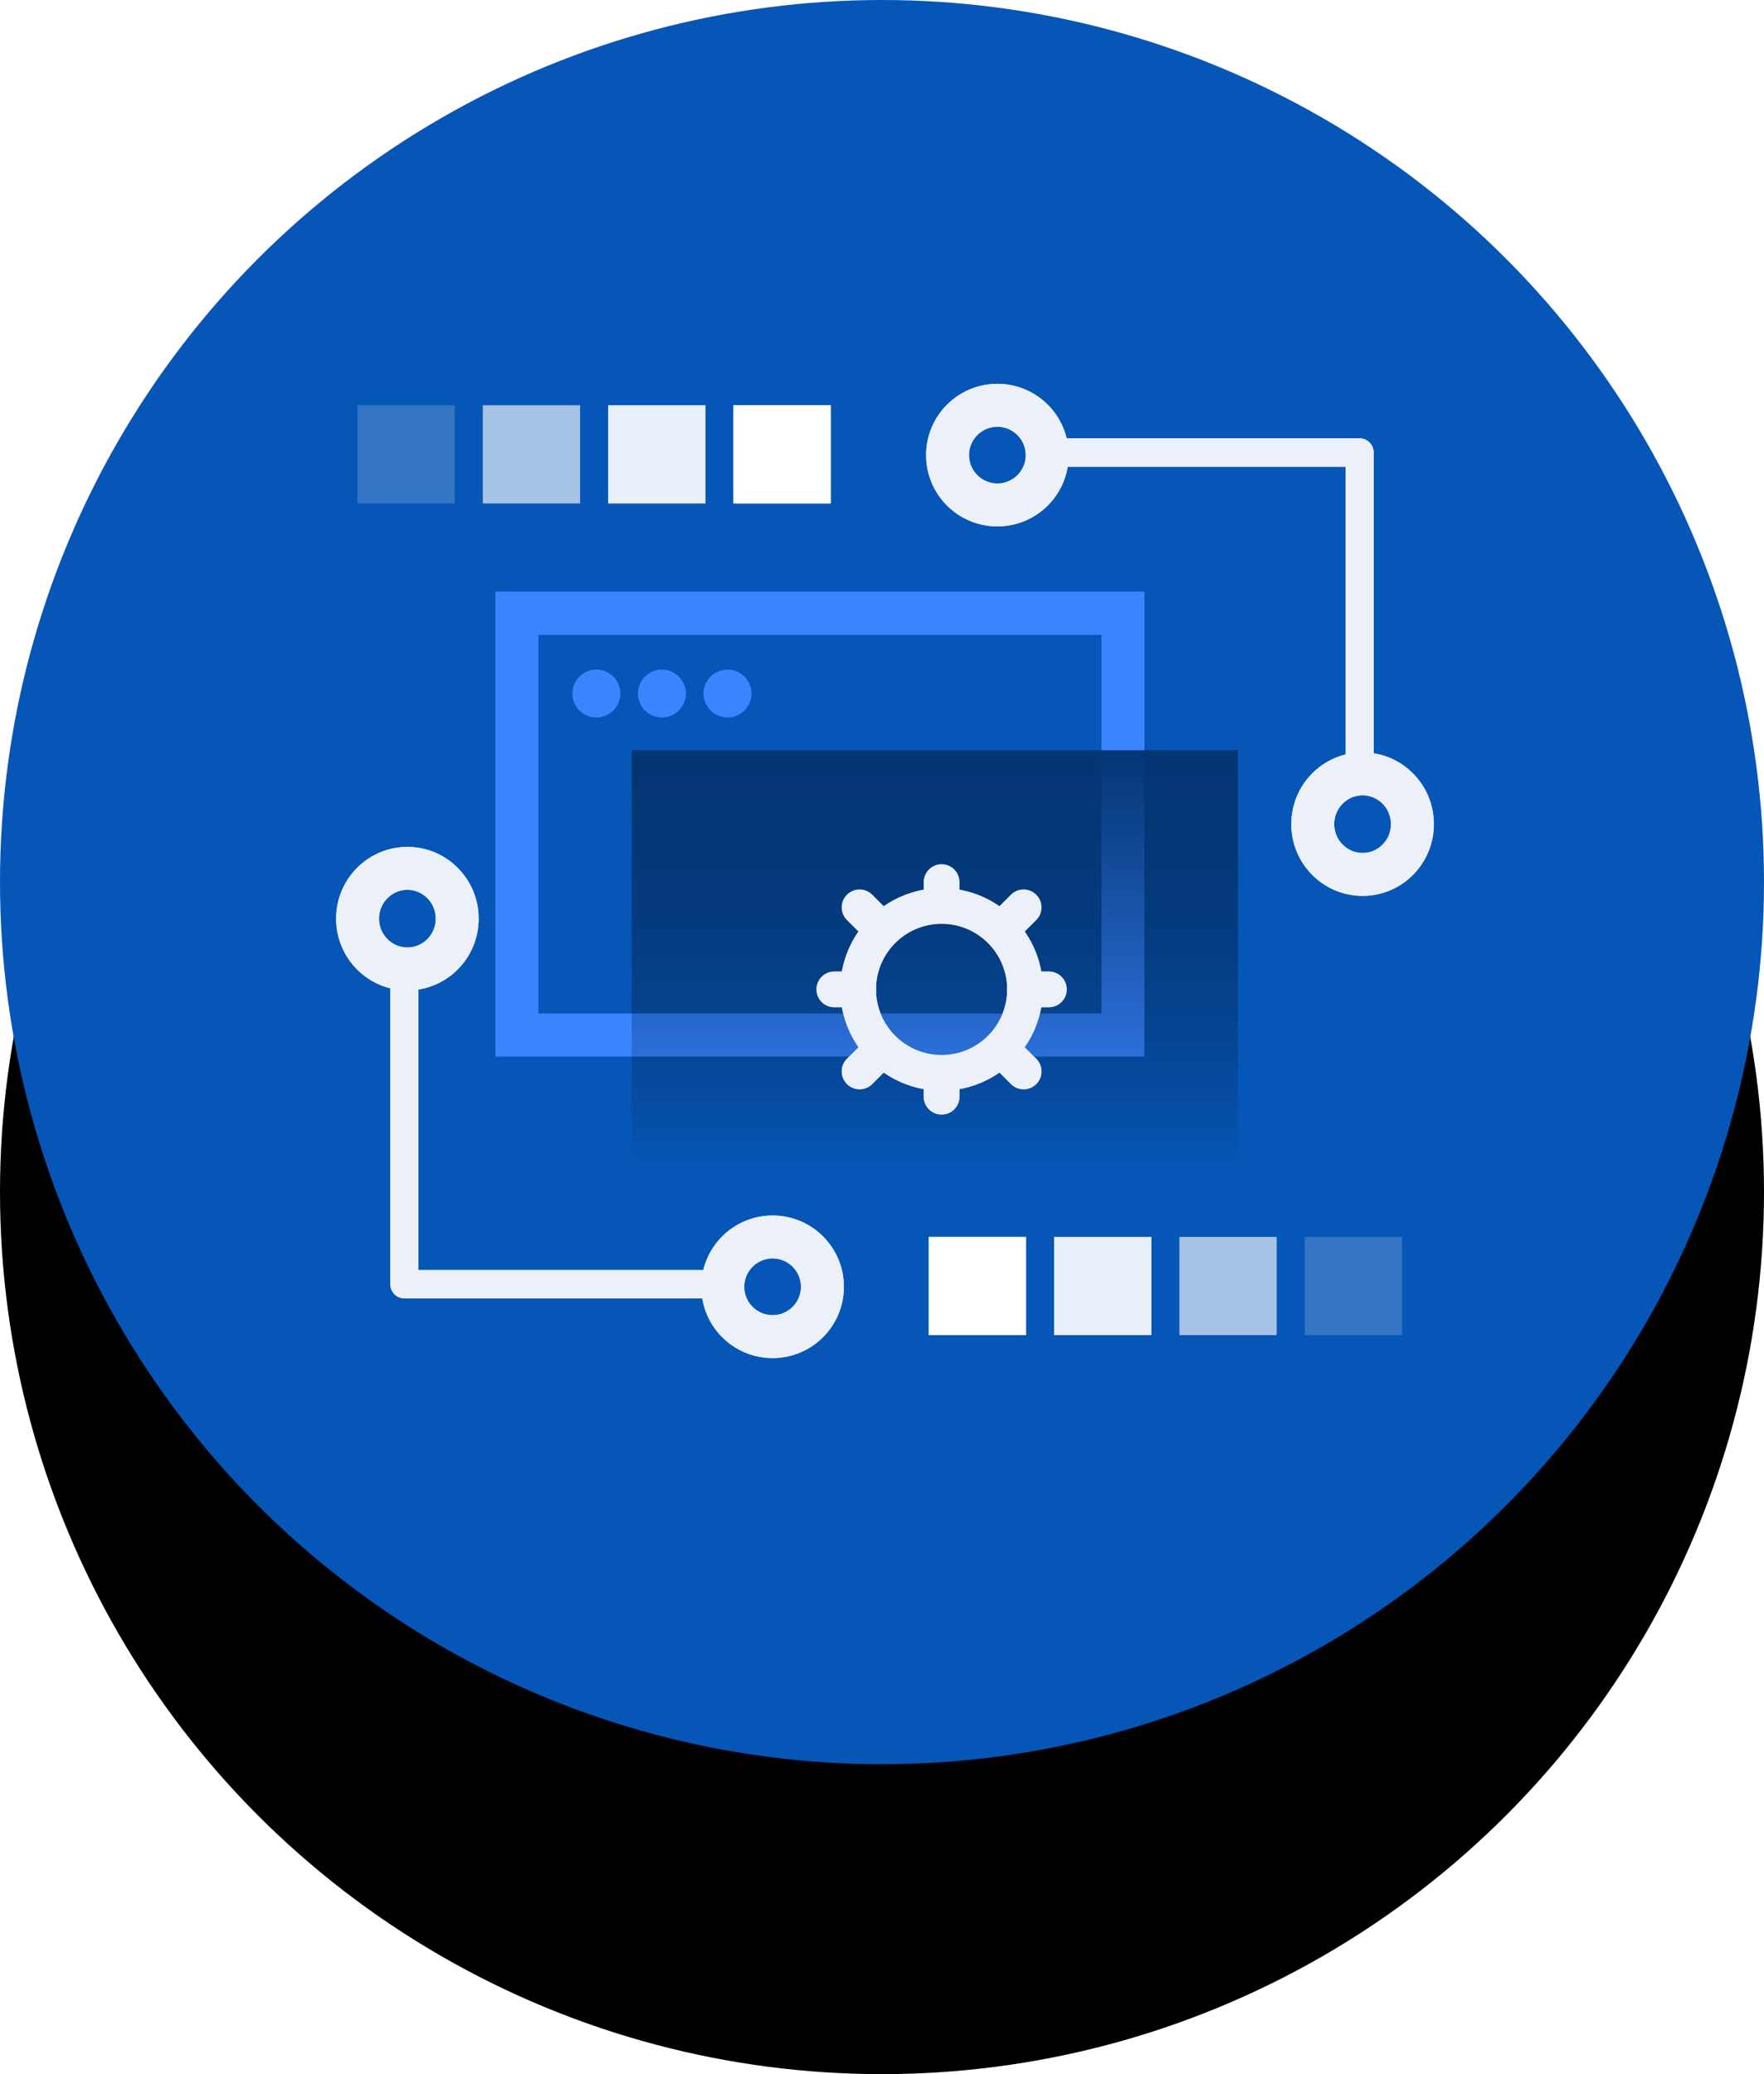 <?xml version="1.0" encoding="UTF-8"?>
<svg width="74px" height="87px" viewBox="0 0 74 87" version="1.1" xmlns="http://www.w3.org/2000/svg" xmlns:xlink="http://www.w3.org/1999/xlink">
    <title>support</title>
    <defs>
        <circle id="path-1" cx="37" cy="37" r="37"></circle>
        <filter x="-8.8%" y="-8.8%" width="117.6%" height="135.1%" filterUnits="objectBoundingBox" id="filter-2">
            <feMorphology radius="5" operator="erode" in="SourceAlpha" result="shadowSpreadOuter1"></feMorphology>
            <feOffset dx="0" dy="13" in="shadowSpreadOuter1" result="shadowOffsetOuter1"></feOffset>
            <feGaussianBlur stdDeviation="5" in="shadowOffsetOuter1" result="shadowBlurOuter1"></feGaussianBlur>
            <feColorMatrix values="0 0 0 0 0.435   0 0 0 0 0.478   0 0 0 0 0.541  0 0 0 0.3 0" type="matrix" in="shadowBlurOuter1"></feColorMatrix>
        </filter>
        <linearGradient x1="50%" y1="0%" x2="50%" y2="100%" id="linearGradient-3">
            <stop stop-color="#043674" offset="0%"></stop>
            <stop stop-color="#043674" stop-opacity="0" offset="100%"></stop>
        </linearGradient>
    </defs>
    <g id="Page-1" stroke="none" stroke-width="1" fill="none" fill-rule="evenodd">
        <g id="chmura-publiczna-ikonny" transform="translate(-217, -36)">
            <g id="support" transform="translate(217, 36)">
                <g id="operating-systems">
                    <g id="Group-15">
                        <g id="Oval">
                            <use fill="black" fill-opacity="1" filter="url(#filter-2)" xlink:href="#path-1"></use>
                            <use fill="#0656B7" fill-rule="evenodd" xlink:href="#path-1"></use>
                        </g>
                        <g id="icon_11" transform="translate(15, 17)">
                            <rect id="Rectangle" stroke="#3B84FF" stroke-width="1.8" x="6.679" y="8.721" width="25.428" height="17.695"></rect>
                            <rect id="Rectangle" fill="url(#linearGradient-3)" fill-rule="nonzero" x="11.501" y="14.472" width="25.428" height="17.695"></rect>
                            <ellipse id="Oval" fill="#3B84FF" fill-rule="nonzero" cx="10.018" cy="12.091" rx="1" ry="1"></ellipse>
                            <ellipse id="Oval" fill="#3B84FF" fill-rule="nonzero" cx="12.768" cy="12.091" rx="1" ry="1"></ellipse>
                            <ellipse id="Oval" fill="#3B84FF" fill-rule="nonzero" cx="15.518" cy="12.091" rx="1" ry="1"></ellipse>
                            <path d="M1.375,23.389 C1.375,23.06 1.639,22.794 1.964,22.794 C2.29,22.794 2.554,23.06 2.554,23.389 L1.375,23.389 Z M1.964,36.867 L1.964,37.462 C1.639,37.462 1.375,37.195 1.375,36.867 L1.964,36.867 Z M15.321,36.272 C15.647,36.272 15.911,36.539 15.911,36.867 C15.911,37.195 15.647,37.462 15.321,37.462 L15.321,36.272 Z M2.554,23.389 L2.554,36.867 L1.375,36.867 L1.375,23.389 L2.554,23.389 Z M1.964,36.272 L15.321,36.272 L15.321,37.462 L1.964,37.462 L1.964,36.272 Z" id="Shape" fill="#ECF1F9" fill-rule="nonzero"></path>
                            <path d="M17.411,39.065 C16.257,39.065 15.321,38.129 15.321,36.975 C15.321,35.821 16.257,34.885 17.411,34.885 C18.566,34.885 19.501,35.821 19.501,36.975 C19.501,38.129 18.566,39.065 17.411,39.065 Z" id="Path" stroke="#ECF1F9" stroke-width="1.8"></path>
                            <path d="M2.09,23.642 C0.936,23.642 0,22.698 0,21.533 C0,20.369 0.936,19.424 2.09,19.424 C3.244,19.424 4.18,20.369 4.18,21.533 C4.18,22.698 3.244,23.642 2.09,23.642 Z" id="Path" stroke="#ECF1F9" stroke-width="1.8"></path>
                            <path d="M42.625,15.46 C42.625,15.789 42.361,16.055 42.036,16.055 C41.71,16.055 41.446,15.789 41.446,15.46 L42.625,15.46 Z M42.036,1.982 L42.036,1.387 C42.361,1.387 42.625,1.654 42.625,1.982 L42.036,1.982 Z M28.679,2.577 C28.353,2.577 28.089,2.31 28.089,1.982 C28.089,1.654 28.353,1.387 28.679,1.387 L28.679,2.577 Z M41.446,15.46 L41.446,1.982 L42.625,1.982 L42.625,15.46 L41.446,15.46 Z M42.036,2.577 L28.679,2.577 L28.679,1.387 L42.036,1.387 L42.036,2.577 Z" id="Shape" fill="#ECF1F9" fill-rule="nonzero"></path>
                            <path d="M26.84,5.68434189e-14 C27.994,5.68434189e-14 28.93,0.936 28.93,2.09 C28.93,3.244 27.994,4.18 26.84,4.18 C25.686,4.18 24.75,3.244 24.75,2.09 C24.75,0.936 25.686,5.68434189e-14 26.84,5.68434189e-14 Z" id="Path" stroke="#ECF1F9" stroke-width="1.8"></path>
                            <path d="M42.161,15.46 C43.316,15.46 44.251,16.405 44.251,17.569 C44.251,18.734 43.316,19.678 42.161,19.678 C41.007,19.678 40.071,18.734 40.071,17.569 C40.071,16.405 41.007,15.46 42.161,15.46 Z" id="Path" stroke="#ECF1F9" stroke-width="1.8"></path>
                            <polygon id="Rectangle" fill="#FFFFFF" fill-rule="nonzero" opacity="0.1" transform="translate(41.774, 36.942) scale(-1, 1) rotate(-90) translate(-41.774, -36.942) " points="39.716 34.903 43.831 34.903 43.831 38.982 39.716 38.982"></polygon>
                            <polygon id="Rectangle" fill="#FFFFFF" fill-rule="nonzero" opacity="0.4" transform="translate(36.517, 36.942) scale(-1, 1) rotate(-90) translate(-36.517, -36.942) " points="34.459 34.903 38.575 34.903 38.575 38.982 34.459 38.982"></polygon>
                            <polygon id="Rectangle" fill="#FFFFFF" fill-rule="nonzero" opacity="0.7" transform="translate(31.26, 36.942) scale(-1, 1) rotate(-90) translate(-31.26, -36.942) " points="29.203 34.903 33.318 34.903 33.318 38.982 29.203 38.982"></polygon>
                            <polygon id="Rectangle" fill="#FFFFFF" fill-rule="nonzero" transform="translate(26.003, 36.942) scale(-1, 1) rotate(-90) translate(-26.003, -36.942) " points="23.946 34.903 28.061 34.903 28.061 38.982 23.946 38.982"></polygon>
                            <polygon id="Rectangle" fill="#FFFFFF" fill-rule="nonzero" opacity="0.1" transform="translate(2.039, 2.058) scale(-1, 1) rotate(90) translate(-2.039, -2.058) " points="-0.018 0.018 4.097 0.018 4.097 4.097 -0.018 4.097"></polygon>
                            <polygon id="Rectangle" fill="#FFFFFF" fill-rule="nonzero" opacity="0.4" transform="translate(7.296, 2.058) scale(-1, 1) rotate(90) translate(-7.296, -2.058) " points="5.238 0.018 9.354 0.018 9.354 4.097 5.238 4.097"></polygon>
                            <polygon id="Rectangle" fill="#FFFFFF" fill-rule="nonzero" opacity="0.7" transform="translate(12.553, 2.058) scale(-1, 1) rotate(90) translate(-12.553, -2.058) " points="10.495 0.018 14.61 0.018 14.61 4.097 10.495 4.097"></polygon>
                            <polygon id="Rectangle" fill="#FFFFFF" fill-rule="nonzero" transform="translate(17.81, 2.058) scale(-1, 1) rotate(90) translate(-17.81, -2.058) " points="15.752 0.018 19.867 0.018 19.867 4.097 15.752 4.097"></polygon>
                        </g>
                    </g>
                    <g id="Group-7" transform="translate(35, 37)" stroke="#ECF1F9" stroke-linecap="round" stroke-linejoin="round" stroke-width="1.5">
                        <circle id="Oval" cx="4.5" cy="4.5" r="3.5"></circle>
                        <line x1="4.5" y1="0" x2="4.5" y2="1" id="Path"></line>
                        <line x1="4.5" y1="8" x2="4.5" y2="9" id="Path"></line>
                        <line x1="9" y1="4.5" x2="8" y2="4.5" id="Path"></line>
                        <line x1="1" y1="4.5" x2="0" y2="4.5" id="Path"></line>
                        <line x1="7.94" y1="1.06" x2="7.06" y2="1.94" id="Path"></line>
                        <line x1="1.94" y1="7.06" x2="1.06" y2="7.94" id="Path"></line>
                        <line x1="7.94" y1="7.94" x2="7.06" y2="7.06" id="Path"></line>
                        <line x1="1.94" y1="1.94" x2="1.06" y2="1.06" id="Path"></line>
                    </g>
                </g>
                <g id="operating-systems" transform="translate(15, 17)">
                    <g id="icon_11">
                        <rect id="Rectangle" stroke="#3B84FF" stroke-width="1.8" x="6.679" y="8.721" width="25.428" height="17.695"></rect>
                        <rect id="Rectangle" fill="url(#linearGradient-3)" fill-rule="nonzero" x="11.501" y="14.472" width="25.428" height="17.695"></rect>
                        <ellipse id="Oval" fill="#3B84FF" fill-rule="nonzero" cx="10.018" cy="12.091" rx="1" ry="1"></ellipse>
                        <ellipse id="Oval" fill="#3B84FF" fill-rule="nonzero" cx="12.768" cy="12.091" rx="1" ry="1"></ellipse>
                        <ellipse id="Oval" fill="#3B84FF" fill-rule="nonzero" cx="15.518" cy="12.091" rx="1" ry="1"></ellipse>
                        <path d="M1.375,23.389 C1.375,23.06 1.639,22.794 1.964,22.794 C2.29,22.794 2.554,23.06 2.554,23.389 L1.375,23.389 Z M1.964,36.867 L1.964,37.462 C1.639,37.462 1.375,37.195 1.375,36.867 L1.964,36.867 Z M15.321,36.272 C15.647,36.272 15.911,36.539 15.911,36.867 C15.911,37.195 15.647,37.462 15.321,37.462 L15.321,36.272 Z M2.554,23.389 L2.554,36.867 L1.375,36.867 L1.375,23.389 L2.554,23.389 Z M1.964,36.272 L15.321,36.272 L15.321,37.462 L1.964,37.462 L1.964,36.272 Z" id="Shape" fill="#ECF1F9" fill-rule="nonzero"></path>
                        <path d="M17.411,39.065 C16.257,39.065 15.321,38.129 15.321,36.975 C15.321,35.821 16.257,34.885 17.411,34.885 C18.566,34.885 19.501,35.821 19.501,36.975 C19.501,38.129 18.566,39.065 17.411,39.065 Z" id="Path" stroke="#ECF1F9" stroke-width="1.8"></path>
                        <path d="M2.09,23.642 C0.936,23.642 0,22.698 0,21.533 C0,20.369 0.936,19.424 2.09,19.424 C3.244,19.424 4.18,20.369 4.18,21.533 C4.18,22.698 3.244,23.642 2.09,23.642 Z" id="Path" stroke="#ECF1F9" stroke-width="1.8"></path>
                        <path d="M42.625,15.46 C42.625,15.789 42.361,16.055 42.036,16.055 C41.71,16.055 41.446,15.789 41.446,15.46 L42.625,15.46 Z M42.036,1.982 L42.036,1.387 C42.361,1.387 42.625,1.654 42.625,1.982 L42.036,1.982 Z M28.679,2.577 C28.353,2.577 28.089,2.31 28.089,1.982 C28.089,1.654 28.353,1.387 28.679,1.387 L28.679,2.577 Z M41.446,15.46 L41.446,1.982 L42.625,1.982 L42.625,15.46 L41.446,15.46 Z M42.036,2.577 L28.679,2.577 L28.679,1.387 L42.036,1.387 L42.036,2.577 Z" id="Shape" fill="#ECF1F9" fill-rule="nonzero"></path>
                        <path d="M26.84,5.68434189e-14 C27.994,5.68434189e-14 28.93,0.936 28.93,2.09 C28.93,3.244 27.994,4.18 26.84,4.18 C25.686,4.18 24.75,3.244 24.75,2.09 C24.75,0.936 25.686,5.68434189e-14 26.84,5.68434189e-14 Z" id="Path" stroke="#ECF1F9" stroke-width="1.8"></path>
                        <path d="M42.161,15.46 C43.316,15.46 44.251,16.405 44.251,17.569 C44.251,18.734 43.316,19.678 42.161,19.678 C41.007,19.678 40.071,18.734 40.071,17.569 C40.071,16.405 41.007,15.46 42.161,15.46 Z" id="Path" stroke="#ECF1F9" stroke-width="1.8"></path>
                        <polygon id="Rectangle" fill="#FFFFFF" fill-rule="nonzero" opacity="0.1" transform="translate(41.774, 36.942) scale(-1, 1) rotate(-90) translate(-41.774, -36.942) " points="39.716 34.903 43.831 34.903 43.831 38.982 39.716 38.982"></polygon>
                        <polygon id="Rectangle" fill="#FFFFFF" fill-rule="nonzero" opacity="0.4" transform="translate(36.517, 36.942) scale(-1, 1) rotate(-90) translate(-36.517, -36.942) " points="34.459 34.903 38.575 34.903 38.575 38.982 34.459 38.982"></polygon>
                        <polygon id="Rectangle" fill="#FFFFFF" fill-rule="nonzero" opacity="0.7" transform="translate(31.26, 36.942) scale(-1, 1) rotate(-90) translate(-31.26, -36.942) " points="29.203 34.903 33.318 34.903 33.318 38.982 29.203 38.982"></polygon>
                        <polygon id="Rectangle" fill="#FFFFFF" fill-rule="nonzero" transform="translate(26.003, 36.942) scale(-1, 1) rotate(-90) translate(-26.003, -36.942) " points="23.946 34.903 28.061 34.903 28.061 38.982 23.946 38.982"></polygon>
                        <polygon id="Rectangle" fill="#FFFFFF" fill-rule="nonzero" opacity="0.1" transform="translate(2.039, 2.058) scale(-1, 1) rotate(90) translate(-2.039, -2.058) " points="-0.018 0.018 4.097 0.018 4.097 4.097 -0.018 4.097"></polygon>
                        <polygon id="Rectangle" fill="#FFFFFF" fill-rule="nonzero" opacity="0.4" transform="translate(7.296, 2.058) scale(-1, 1) rotate(90) translate(-7.296, -2.058) " points="5.238 0.018 9.354 0.018 9.354 4.097 5.238 4.097"></polygon>
                        <polygon id="Rectangle" fill="#FFFFFF" fill-rule="nonzero" opacity="0.7" transform="translate(12.553, 2.058) scale(-1, 1) rotate(90) translate(-12.553, -2.058) " points="10.495 0.018 14.61 0.018 14.61 4.097 10.495 4.097"></polygon>
                        <polygon id="Rectangle" fill="#FFFFFF" fill-rule="nonzero" transform="translate(17.81, 2.058) scale(-1, 1) rotate(90) translate(-17.81, -2.058) " points="15.752 0.018 19.867 0.018 19.867 4.097 15.752 4.097"></polygon>
                    </g>
                    <g id="Group-7" transform="translate(20, 20)" stroke="#ECF1F9" stroke-linecap="round" stroke-linejoin="round" stroke-width="1.5">
                        <circle id="Oval" cx="4.5" cy="4.5" r="3.5"></circle>
                        <line x1="4.5" y1="0" x2="4.5" y2="1" id="Path"></line>
                        <line x1="4.5" y1="8" x2="4.5" y2="9" id="Path"></line>
                        <line x1="9" y1="4.5" x2="8" y2="4.5" id="Path"></line>
                        <line x1="1" y1="4.5" x2="0" y2="4.5" id="Path"></line>
                        <line x1="7.94" y1="1.06" x2="7.06" y2="1.94" id="Path"></line>
                        <line x1="1.94" y1="7.06" x2="1.06" y2="7.94" id="Path"></line>
                        <line x1="7.94" y1="7.94" x2="7.06" y2="7.06" id="Path"></line>
                        <line x1="1.94" y1="1.94" x2="1.06" y2="1.06" id="Path"></line>
                    </g>
                </g>
            </g>
        </g>
    </g>
</svg>